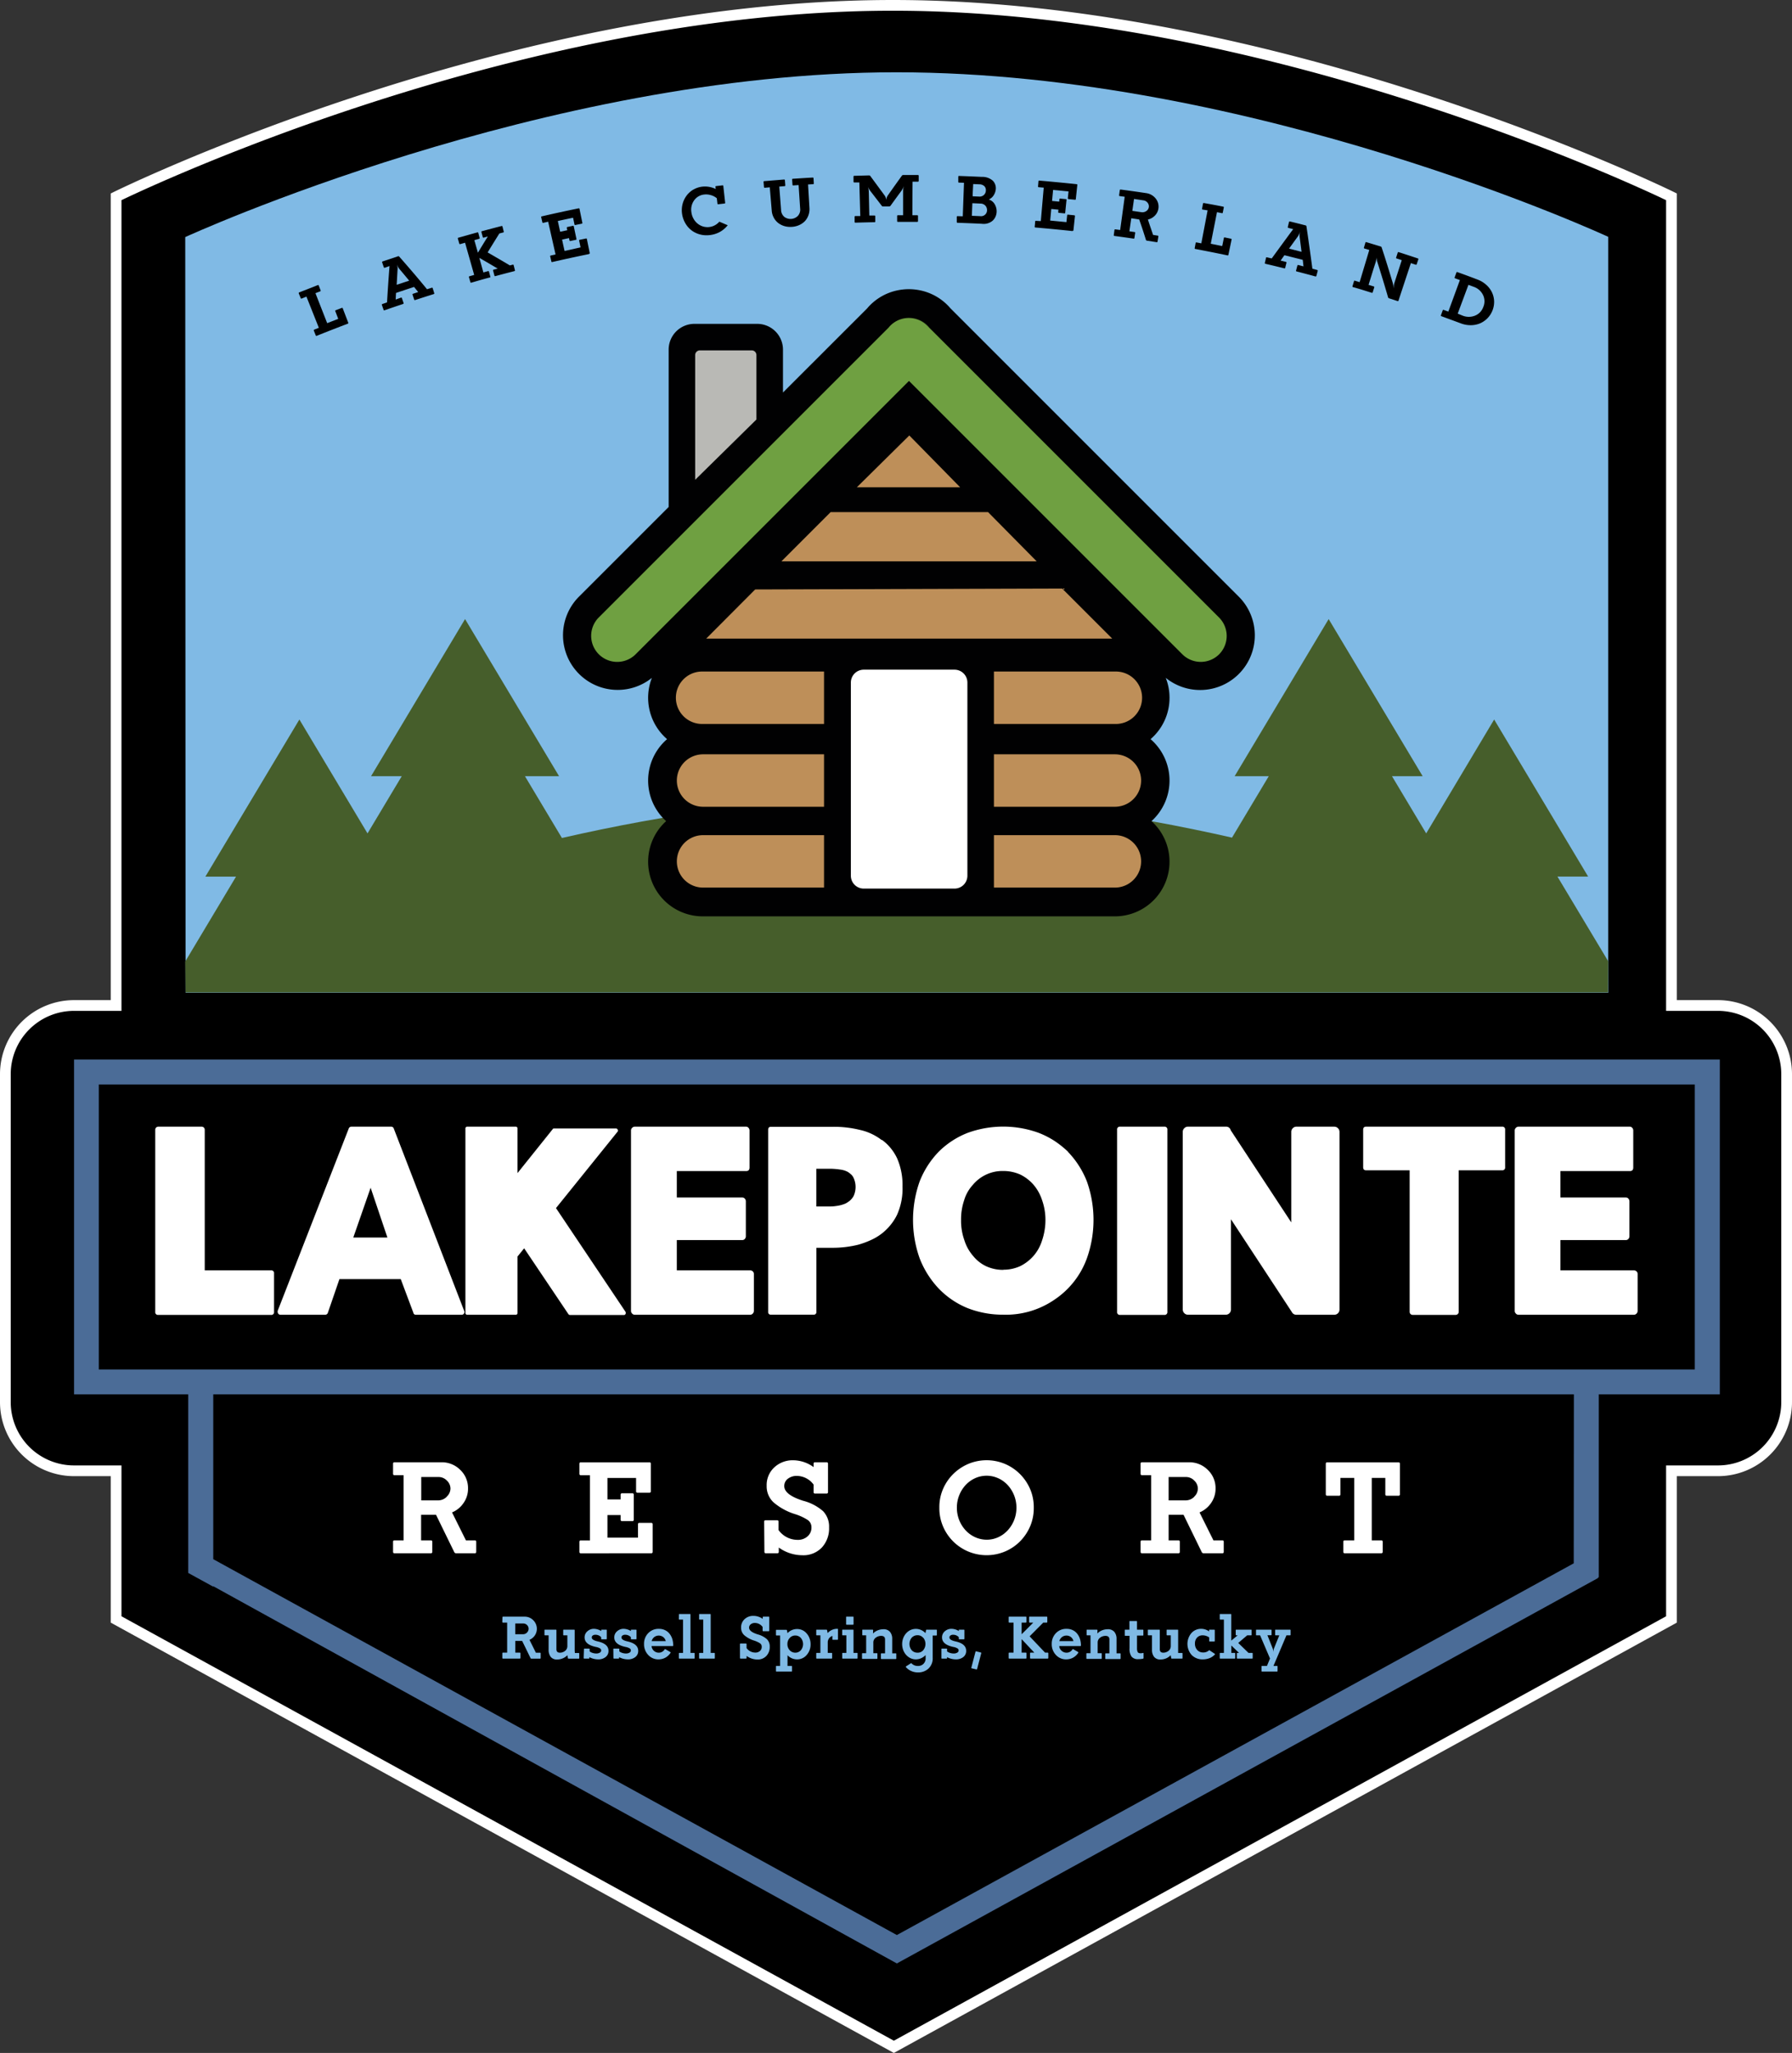 <svg xmlns="http://www.w3.org/2000/svg" viewBox="0 0 501 573.93"><rect x="0" y="0" width="501" height="573.93" fill="#333333" stroke="none"/><defs><style>.cls-1{stroke:#fff;stroke-miterlimit:10;stroke-width:3px;}.cls-1,.cls-10,.cls-2,.cls-4,.cls-5,.cls-6,.cls-7,.cls-8,.cls-9{fill-rule:evenodd;}.cls-12,.cls-2{fill:#80bae5;}.cls-3,.cls-4{fill:#465e2b;}.cls-5{fill:#4b6c97;}.cls-6{fill:#010102;}.cls-7{fill:#6fa041;}.cls-11,.cls-8{fill:#fff;}.cls-9{fill:#be8f59;}.cls-10{fill:#b9b9b5;}</style></defs><g id="Badge"><path class="cls-1" d="M788.88,730.56v91.68a19.2,19.2,0,0,1-19.2,19.2h-13V883L539.28,1002.48,321.84,883V841.44H310.08a19.2,19.2,0,0,1-19.2-19.2V730.56a19.2,19.2,0,0,1,19.2-19.2h11.76V485.28S430.43,431.76,539,431.76c108.83,0,217.68,53.52,217.68,53.52V711.36h13A19.2,19.2,0,0,1,788.88,730.56Z" transform="translate(-289.38 -430.26)"></path><path class="cls-2" d="M341.17,496.54S441.44,450.47,540,450.47c99.86,0,199,46,199,46l0,211.33H341.26Z" transform="translate(-289.38 -430.26)"></path><path class="cls-3" d="M739,699v.05h0Z" transform="translate(-289.38 -430.26)"></path><path class="cls-4" d="M739,699l0,.06v0Z" transform="translate(-289.38 -430.26)"></path><path class="cls-4" d="M739,699v.05l-.07,8.67H341.28l-.11-8.66h0l14.2-23.73H346.8l26.28-43.92,19.05,31.84,9.57-16h-8.58l26.28-43.92,26.28,43.92h-9.54l10.34,17.28c29-6.62,61.35-11.53,93.52-11.53,32.48,0,64.88,4.86,93.82,11.43l10.28-17.18h-9.54l26.28-43.92,26.28,43.92h-8.58l9.57,16,19-31.84,26.28,43.92h-8.58L739,699Z" transform="translate(-289.38 -430.26)"></path><path class="cls-5" d="M310.08,726.48v93.6H342V870l7,3.84v-.13L540.12,979.17l196-107.73v-.12l.24-.12V820.08h33.84v-93.6ZM729.36,867.31,540.12,971.23,349,866.15V820.08h380.4Zm33.84-54.19H317V733.44H763.2Z" transform="translate(-289.38 -430.26)"></path></g><g id="Cabin"><path class="cls-6" d="M635.71,618.69a15.29,15.29,0,0,1-20.42,1.07,15,15,0,0,1,1.06,5.58,15.21,15.21,0,0,1-5.3,11.56,15.29,15.29,0,0,1,.26,22.92,15.28,15.28,0,0,1-10.23,26.62H485.85a15.28,15.28,0,0,1-10.23-26.62,15.29,15.29,0,0,1,.26-22.92,15.27,15.27,0,0,1-4.25-17.13,15.28,15.28,0,0,1-20.41-22.68l25.1-25.1V528a7.2,7.2,0,0,1,7.2-7.2h17.56a7.2,7.2,0,0,1,7.2,7.2v12l23.56-23.55a10.7,10.7,0,0,1,.79-.87,15.11,15.11,0,0,1,7.49-4.11c.42-.09.85-.17,1.28-.23l.64-.07a15.08,15.08,0,0,1,2.85,0,15.94,15.94,0,0,1,1.92.3,15.11,15.11,0,0,1,7.49,4.11c.28.28.55.57.8.87l80.61,80.61A15.28,15.28,0,0,1,635.71,618.69Z" transform="translate(-289.38 -430.26)"></path><path class="cls-7" d="M548.69,521.26a7.23,7.23,0,0,0-4.51-2.1,7.32,7.32,0,0,1,4.45,2.1l.59.59A7.23,7.23,0,0,0,548.69,521.26Z" transform="translate(-289.38 -430.26)"></path><path class="cls-7" d="M630.23,613.17a7.29,7.29,0,0,1-10.3,0l-76.42-76.42-76.42,76.42a7.28,7.28,0,0,1-10.3-10.3l81-81a7.28,7.28,0,0,1,5-2.69,7.5,7.5,0,0,1,1.34,0,7.32,7.32,0,0,1,4.45,2.1l.59.59,81,81A7.29,7.29,0,0,1,630.23,613.17Z" transform="translate(-289.38 -430.26)"></path><path class="cls-8" d="M530.86,617.48h25.38a3.6,3.6,0,0,1,3.6,3.6v54a3.6,3.6,0,0,1-3.6,3.6H530.86a3.6,3.6,0,0,1-3.6-3.6v-54A3.6,3.6,0,0,1,530.86,617.48Z" transform="translate(-289.38 -430.26)"></path><path class="cls-9" d="M485.94,618h33.82v14.65H485.94a7.33,7.33,0,1,1,0-14.65Z" transform="translate(-289.38 -430.26)"></path><path class="cls-9" d="M485.94,641.14h33.82V655.8H485.94a7.33,7.33,0,1,1,0-14.66Z" transform="translate(-289.38 -430.26)"></path><path class="cls-9" d="M485.94,663.74h33.82V678.4H485.94a7.33,7.33,0,0,1,0-14.66Z" transform="translate(-289.38 -430.26)"></path><path class="cls-9" d="M601.08,618H567.26v14.65h33.82a7.33,7.33,0,1,0,0-14.65Z" transform="translate(-289.38 -430.26)"></path><path class="cls-9" d="M601.08,641.14H567.26V655.8h33.82a7.33,7.33,0,0,0,0-14.66Z" transform="translate(-289.38 -430.26)"></path><path class="cls-9" d="M601.08,663.74H567.26V678.4h33.82a7.33,7.33,0,0,0,0-14.66Z" transform="translate(-289.38 -430.26)"></path><path class="cls-9" d="M500.51,595.05l85.82-.26,14,14H486.82Z" transform="translate(-289.38 -430.26)"></path><path class="cls-9" d="M521.61,573.42h44l13.6,13.77H507.84Z" transform="translate(-289.38 -430.26)"></path><path class="cls-9" d="M543.6,552l14.21,14.48H528.94Z" transform="translate(-289.38 -430.26)"></path><path class="cls-10" d="M485.06,528.21h14.48a1.32,1.32,0,0,1,1.32,1.33v18l-17.13,16.86V529.54A1.33,1.33,0,0,1,485.06,528.21Z" transform="translate(-289.38 -430.26)"></path></g><g id="Text"><g id="LakePointe"><path class="cls-11" d="M365.13,785.41H346.62V746.1a.85.85,0,0,0-.86-.86H333.64a.85.85,0,0,0-.86.86V797a.76.76,0,0,0,.86.86h31.49A.76.76,0,0,0,366,797V786.27a.76.76,0,0,0-.86-.86Z" transform="translate(-289.38 -430.26)"></path><path class="cls-11" d="M399.49,745.81a.76.76,0,0,0-.72-.57H387.65a.79.79,0,0,0-.79.57l-19.8,50.79a1,1,0,0,0,.08.86.76.76,0,0,0,.71.36h12.41a.79.79,0,0,0,.79-.58l3.23-9.39h17.14l3.52,9.39a.67.67,0,0,0,.71.58h12.7a.76.76,0,0,0,.86-.86,1.15,1.15,0,0,0-.14-.43Zm-1.8,30.42h-9.54L393,762.31Z" transform="translate(-289.38 -430.26)"></path><path class="cls-11" d="M464.26,797l-19.44-29L462,746.68c.19-.24.22-.44.07-.58a.5.5,0,0,0-.5-.36H444.32c-.24,0-.39.07-.44.22l-9.82,12.26V745.81c0-.38-.17-.57-.5-.57H420.07a.5.5,0,0,0-.57.57v51.43a.51.51,0,0,0,.57.58h13.49c.33,0,.5-.19.5-.58v-15.7l1.86-2.3,12.34,18.36a.62.62,0,0,0,.5.29h15.07a.47.47,0,0,0,.43-.29.63.63,0,0,0,0-.57Z" transform="translate(-289.38 -430.26)"></path><path class="cls-11" d="M499.19,785.41H478.6v-8.47h18.29a.9.9,0,0,0,.72-.32,1.08,1.08,0,0,0,.29-.75v-9.76a1.12,1.12,0,0,0-.29-.75.93.93,0,0,0-.72-.32H478.6v-7.39H498c.62,0,.93-.34.93-1V746.32a1.08,1.08,0,0,0-.28-.75.86.86,0,0,0-.65-.33h-31.2a1,1,0,0,0-.68.32,1,1,0,0,0-.33.76v50.42a1,1,0,0,0,.33.75.94.94,0,0,0,.68.33h32.35a1,1,0,0,0,.68-.32,1.06,1.06,0,0,0,.32-.75V786.41a.93.93,0,0,0-.32-.72,1,1,0,0,0-.68-.28Z" transform="translate(-289.38 -430.26)"></path><path class="cls-11" d="M535.91,749a15.39,15.39,0,0,0-6.17-2.87,30.54,30.54,0,0,0-7.38-.86H504.93c-.53,0-.79.29-.79.86V797a.7.7,0,0,0,.79.79h11.9a.7.7,0,0,0,.79-.79V779.1h4.45a29.92,29.92,0,0,0,7.24-.86,24.73,24.73,0,0,0,3.37-1.22,15.74,15.74,0,0,0,3-1.73,15.16,15.16,0,0,0,4.44-5.3,17.8,17.8,0,0,0,1.58-8,18.56,18.56,0,0,0-1.51-7.9,13.51,13.51,0,0,0-4.23-5.16ZM528,764.68a4.7,4.7,0,0,1-1.58,1.65,4.16,4.16,0,0,1-1.11.57,8.56,8.56,0,0,1-1.25.36c-.48.1-1,.17-1.4.22s-.95.07-1.47.07h-3.59V757h3.73a19.81,19.81,0,0,1,2.87.22,6.59,6.59,0,0,1,1.22.25,5.78,5.78,0,0,1,1.08.47,10,10,0,0,1,.86.68,2.88,2.88,0,0,1,.64.89,6.05,6.05,0,0,1,0,5.17Z" transform="translate(-289.38 -430.26)"></path><path class="cls-11" d="M588,752.27a27.54,27.54,0,0,0-3.73-3,24.43,24.43,0,0,0-4.38-2.26,29.05,29.05,0,0,0-20.08,0,23.72,23.72,0,0,0-8,5.24,25.16,25.16,0,0,0-5.3,8.25,32.09,32.09,0,0,0,0,21.59,26,26,0,0,0,5.3,8.39,23.52,23.52,0,0,0,8,5.45,27,27,0,0,0,10,1.87,24,24,0,0,0,14.42-4.23,23.53,23.53,0,0,0,9-11.48,32.09,32.09,0,0,0,0-21.59,25.16,25.16,0,0,0-5.3-8.25Zm-18.15,33a11.32,11.32,0,0,1-4.73-1,10.27,10.27,0,0,1-3.66-2.87A12.28,12.28,0,0,1,559,777a16.29,16.29,0,0,1-.93-5.67,16.73,16.73,0,0,1,.86-5.52,10.92,10.92,0,0,1,2.44-4.31,10.75,10.75,0,0,1,8.46-3.87,11.58,11.58,0,0,1,4.81,1,11.81,11.81,0,0,1,3.65,2.8,12.57,12.57,0,0,1,2.44,4.38,16.58,16.58,0,0,1,.93,5.52,16.83,16.83,0,0,1-.25,2.94,17.58,17.58,0,0,1-.68,2.73,12.38,12.38,0,0,1-1,2.36,12.24,12.24,0,0,1-1.4,2,12.06,12.06,0,0,1-3.73,2.87,11.35,11.35,0,0,1-4.73,1Z" transform="translate(-289.38 -430.26)"></path><path class="cls-11" d="M614.88,745.24H602.55a.76.76,0,0,0-.86.86V797a.76.76,0,0,0,.86.86h12.33a.77.77,0,0,0,.87-.86V746.1a.77.77,0,0,0-.87-.86Z" transform="translate(-289.38 -430.26)"></path><path class="cls-11" d="M662.45,745.24H651.82a1.35,1.35,0,0,0-1,.43,1.37,1.37,0,0,0-.43,1V772l-16.93-25.76a1.28,1.28,0,0,0-1.35-1H621.48a1.33,1.33,0,0,0-1,.43,1.37,1.37,0,0,0-.43,1v49.7a1.47,1.47,0,0,0,1.43,1.44h10.63a1.45,1.45,0,0,0,1.42-1.44V771.13l17,25.9a1.39,1.39,0,0,0,1.29.79h10.63a1.45,1.45,0,0,0,1.42-1.44v-49.7a1.4,1.4,0,0,0-.42-1,1.36,1.36,0,0,0-1-.43Z" transform="translate(-289.38 -430.26)"></path><path class="cls-11" d="M709.28,745.24h-38c-.52,0-.79.29-.79.86v10.47c0,.58.27.86.79.86h12.2V797a.82.82,0,0,0,.25.61.85.85,0,0,0,.61.25h12a.88.88,0,0,0,.61-.25.86.86,0,0,0,.25-.61V757.43h12.12a.76.76,0,0,0,.86-.86V746.1a.76.76,0,0,0-.86-.86Z" transform="translate(-289.38 -430.26)"></path><path class="cls-11" d="M746.22,785.41H725.63v-8.47h18.29a.9.9,0,0,0,.72-.32,1.08,1.08,0,0,0,.29-.75v-9.76a1.12,1.12,0,0,0-.29-.75.93.93,0,0,0-.72-.32H725.63v-7.39h19.44c.62,0,.93-.34.93-1V746.32a1.08,1.08,0,0,0-.28-.75.86.86,0,0,0-.65-.33h-31.2a1,1,0,0,0-.68.32,1,1,0,0,0-.33.76v50.42a1,1,0,0,0,.33.75.94.94,0,0,0,.68.33h32.35a1,1,0,0,0,.68-.32,1.06,1.06,0,0,0,.32-.75V786.41a.93.93,0,0,0-.32-.72,1,1,0,0,0-.68-.28Z" transform="translate(-289.38 -430.26)"></path></g><g id="Resort"><path class="cls-11" d="M399.27,842.25c0,.28.13.42.38.42h2.57v18.22h-2.57c-.25,0-.38.14-.38.42v2.77c0,.28.13.42.38.42h10.17a.37.37,0,0,0,.42-.42v-2.77a.37.37,0,0,0-.42-.42h-2.71v-7.15h4.17l5.07,10.38a.57.57,0,0,0,.59.38h5.2c.26,0,.38-.14.38-.42v-2.77c0-.28-.12-.42-.38-.42h-2.5l-3.88-7.81a7.26,7.26,0,0,0,3.22-2.64,6.9,6.9,0,0,0,1.25-4.06,7,7,0,0,0-2.17-5.19,7.26,7.26,0,0,0-5.29-2.13H399.65c-.25,0-.38.14-.38.41Zm15,6.46a3.36,3.36,0,0,1-2.4,1h-4.72v-6.53h4.83a3.18,3.18,0,0,1,2.34,1,3.08,3.08,0,0,1,1,2.27A3.14,3.14,0,0,1,414.23,848.71Z" transform="translate(-289.38 -430.26)"></path><path class="cls-11" d="M471.43,864.5a.37.37,0,0,0,.42-.42v-7.67c0-.28-.14-.41-.42-.41h-3.3c-.25,0-.38.13-.38.41v3.72h-8.54v-6.32h3.68v1.28a.37.37,0,0,0,.42.42h2.84a.37.37,0,0,0,.42-.42v-6.94a.37.37,0,0,0-.42-.42h-2.84a.37.37,0,0,0-.42.42v1.29h-3.68v-6h8v3.71a.37.37,0,0,0,.41.42h3.3a.37.37,0,0,0,.42-.42v-7.67a.37.37,0,0,0-.42-.41H451.75c-.25,0-.38.14-.38.41v2.78c0,.28.13.42.38.42h2.57v18.22h-2.57c-.25,0-.38.14-.38.42v2.77c0,.28.13.42.38.42Z" transform="translate(-289.38 -430.26)"></path><path class="cls-11" d="M503.09,864.08c0,.28.12.42.38.42h3.23a.37.37,0,0,0,.41-.42V862.9a11.34,11.34,0,0,0,6.56,2.15,7.11,7.11,0,0,0,5.5-2.18,7.86,7.86,0,0,0,2-5.59,6.2,6.2,0,0,0-1.68-4.55,13.58,13.58,0,0,0-5.57-2.91q-5.28-1.67-5.28-4.1a2.52,2.52,0,0,1,1-2.05,4,4,0,0,1,2.55-.8,5.89,5.89,0,0,1,4.65,2.43v2.09c0,.27.13.41.38.41h3.23a.37.37,0,0,0,.42-.41v-7.92a.37.37,0,0,0-.42-.41h-3.23c-.25,0-.38.14-.38.41v.94a9.78,9.78,0,0,0-5.73-1.91,7.49,7.49,0,0,0-5.27,2,6.72,6.72,0,0,0-2.12,5.16,6.08,6.08,0,0,0,1.93,4.61,16.89,16.89,0,0,0,6.05,3.3,14.5,14.5,0,0,1,3.54,1.65,2.44,2.44,0,0,1,1,2.06,3.19,3.19,0,0,1-1.06,2.47,4,4,0,0,1-2.86,1,6.55,6.55,0,0,1-5.28-2.74v-2.33a.37.37,0,0,0-.41-.41h-3.23c-.26,0-.38.14-.38.41Z" transform="translate(-289.38 -430.26)"></path><path class="cls-11" d="M570.37,864a13.15,13.15,0,0,0,4.2-2.84,13.58,13.58,0,0,0,2.83-4.24,13,13,0,0,0,1-5.17,12.88,12.88,0,0,0-1-5.15,13.49,13.49,0,0,0-2.83-4.22,13.34,13.34,0,0,0-4.2-2.85,13.3,13.3,0,0,0-10.31,0,13.66,13.66,0,0,0-4.22,2.85,13.35,13.35,0,0,0-2.84,4.22,12.71,12.71,0,0,0-1,5.15,12.87,12.87,0,0,0,1,5.17,13.21,13.21,0,0,0,7.06,7.08,13.3,13.3,0,0,0,10.31,0Zm-1.91-20.48a8.35,8.35,0,0,1,2.64,1.91,9.25,9.25,0,0,1,1.79,2.85,9.16,9.16,0,0,1,.66,3.47,9.26,9.26,0,0,1-2.45,6.35,8.2,8.2,0,0,1-2.64,1.91,7.7,7.7,0,0,1-3.24.7A7.87,7.87,0,0,1,562,860a8.24,8.24,0,0,1-2.65-1.91,9.26,9.26,0,0,1-2.45-6.35,9.16,9.16,0,0,1,.66-3.47,9.25,9.25,0,0,1,1.79-2.85,8.39,8.39,0,0,1,2.65-1.91,7.86,7.86,0,0,1,3.27-.69A7.69,7.69,0,0,1,568.46,843.53Z" transform="translate(-289.38 -430.26)"></path><path class="cls-11" d="M608.26,842.25c0,.28.12.42.38.42h2.57v18.22h-2.57c-.26,0-.38.14-.38.42v2.77c0,.28.12.42.38.42h10.17a.37.37,0,0,0,.42-.42v-2.77a.37.37,0,0,0-.42-.42H616.1v-7.15h4.17l5.06,10.38a.57.57,0,0,0,.59.38h5.21c.26,0,.38-.14.38-.42v-2.77c0-.28-.12-.42-.38-.42h-2.5l-3.89-7.81a7.28,7.28,0,0,0,3.23-2.64,6.9,6.9,0,0,0,1.25-4.06,7,7,0,0,0-2.17-5.19,7.26,7.26,0,0,0-5.29-2.13H608.64c-.26,0-.38.14-.38.41Zm15,6.46a3.36,3.36,0,0,1-2.4,1H616.1v-6.53h4.83a3.18,3.18,0,0,1,2.34,1,3.07,3.07,0,0,1,1,2.27A3.13,3.13,0,0,1,623.22,848.71Z" transform="translate(-289.38 -430.26)"></path><path class="cls-11" d="M664.14,843.43H668v17.46h-2.67q-.39,0-.39.42v2.77q0,.42.39.42h10.2a.37.37,0,0,0,.42-.42v-2.77a.37.37,0,0,0-.42-.42h-2.64V843.43h3.79V848c0,.27.12.41.38.41h3.29a.37.37,0,0,0,.42-.41v-8.51a.37.37,0,0,0-.42-.41H660.43c-.26,0-.39.14-.39.41V848c0,.27.13.41.39.41h3.33c.25,0,.38-.14.38-.41Z" transform="translate(-289.38 -430.26)"></path></g><g id="Lake_Cumberland" data-name="Lake Cumberland"><path d="M375.05,513.18q1.74,4.37,3.47,8.72l-1.27.51c-.14.06-.19.15-.13.28l.53,1.33a.2.2,0,0,0,.29.12c2.89-1.17,5.78-2.29,8.68-3.39a.19.19,0,0,0,.12-.28l-1.53-4a.18.18,0,0,0-.27-.13l-1.7.65a.18.18,0,0,0-.12.27c.28.71.55,1.43.82,2.14l-3.09,1.2c-1.09-2.79-2.19-5.58-3.28-8.38l1.33-.51a.19.19,0,0,0,.11-.28l-.51-1.33a.19.19,0,0,0-.28-.13L373.05,512a.21.21,0,0,0-.14.29l.54,1.32a.19.19,0,0,0,.29.11Z" transform="translate(-289.38 -430.26)"></path><path d="M398.28,504.64q-.39,5.08-.7,10.16l-1.29.45a.19.19,0,0,0-.14.28l.47,1.35a.19.19,0,0,0,.28.12q2.58-.9,5.16-1.76a.2.2,0,0,0,.15-.28c-.16-.45-.31-.9-.46-1.35a.2.2,0,0,0-.28-.14L400,514l.09-1.84c1.68-.57,3.37-1.13,5.05-1.68l1.16,1.43-1.43.47a.19.19,0,0,0-.15.27l.45,1.36a.19.19,0,0,0,.28.13c1.72-.56,3.45-1.12,5.18-1.66q.22-.06.15-.27l-.42-1.36a.19.19,0,0,0-.28-.14l-1.32.41C406.22,508,403.63,505,401,502a.29.29,0,0,0-.35-.09l-4.28,1.43c-.15.05-.2.14-.15.28l.46,1.35c.05.14.14.18.29.13Zm2,5.23.24-4.17a2.72,2.72,0,0,0,0-.8,6.28,6.28,0,0,0-.18-.77h0a6.11,6.11,0,0,0,.31.73,4.23,4.23,0,0,0,.45.66c.9,1.06,1.79,2.13,2.68,3.2l-3.5,1.16Z" transform="translate(-289.38 -430.26)"></path><path d="M426.32,507.85a.18.18,0,0,0,.14-.26c-.12-.46-.25-.92-.37-1.38a.19.19,0,0,0-.26-.15l-1.31.36-1.13-4.07q2.58,1.48,5.13,3l-1.12.3a.19.19,0,0,0-.16.27c.12.46.25.92.37,1.38a.19.19,0,0,0,.27.15c1.77-.48,3.53-.94,5.3-1.39a.2.2,0,0,0,.16-.27c-.12-.46-.23-.92-.35-1.38a.19.19,0,0,0-.27-.15l-.8.2q-3.07-1.83-6.21-3.63,1.62-2.65,3.28-5.3l1.07-.28a.18.18,0,0,0,.15-.26l-.35-1.39a.19.19,0,0,0-.26-.15c-1.83.47-3.65.95-5.48,1.44a.18.18,0,0,0-.14.26c.12.46.25.92.37,1.38a.19.19,0,0,0,.26.16l1.16-.32q-1.41,2.26-2.78,4.54l-1-3.52,1.34-.37a.18.18,0,0,0,.14-.26l-.37-1.38a.19.19,0,0,0-.26-.15c-1.77.48-3.53,1-5.29,1.48a.19.19,0,0,0-.16.27l.39,1.38a.2.2,0,0,0,.28.14l1.34-.38,2.55,9-1.31.37a.19.19,0,0,0-.15.27l.39,1.37a.19.19,0,0,0,.27.15c1.71-.49,3.43-1,5.14-1.44Z" transform="translate(-289.38 -430.26)"></path><path d="M454.08,501.23a.2.2,0,0,0,.17-.26c-.26-1.29-.53-2.58-.79-3.87,0-.14-.11-.19-.26-.16l-1.74.36a.18.18,0,0,0-.16.25l.39,1.87-4.47,1c-.24-1.06-.47-2.12-.7-3.17l1.94-.43c.05.22.09.43.14.65a.19.19,0,0,0,.26.16l1.5-.32c.15,0,.21-.11.18-.25-.25-1.17-.49-2.34-.74-3.5a.2.2,0,0,0-.26-.17l-1.52.33a.19.19,0,0,0-.17.25c0,.22.09.44.14.65l-2,.43-.66-3c1.42-.32,2.84-.62,4.27-.92l.39,1.87a.19.19,0,0,0,.26.16l1.76-.36a.2.2,0,0,0,.18-.26c-.26-1.29-.53-2.58-.79-3.87,0-.14-.12-.19-.27-.16q-5.16,1.05-10.29,2.24a.18.18,0,0,0-.15.25c.1.47.21.93.32,1.4a.19.19,0,0,0,.25.16l1.37-.32,2.07,9.16-1.34.3a.18.18,0,0,0-.15.26c.1.46.21.93.32,1.39,0,.14.11.2.24.17q5.13-1.18,10.27-2.23Z" transform="translate(-289.38 -430.26)"></path><path d="M483.19,483.28a6.38,6.38,0,0,0-1.88,1.7,6.81,6.81,0,0,0-1.1,2.32,7,7,0,0,0-.14,2.74,7.23,7.23,0,0,0,.9,2.61,6.7,6.7,0,0,0,1.73,2,6.88,6.88,0,0,0,2.37,1.15,7.24,7.24,0,0,0,2.84.17,7.52,7.52,0,0,0,2.78-.9,7.29,7.29,0,0,0,2.14-1.84l-2.34-1a4.36,4.36,0,0,1-6.08.54,4.49,4.49,0,0,1-1.14-1.37,4.9,4.9,0,0,1-.59-1.8,4.44,4.44,0,0,1,.76-3.32,3.9,3.9,0,0,1,2.77-1.63,4.57,4.57,0,0,1,1.9.16,4.52,4.52,0,0,1,1.67.87l.18,1.51c0,.13.09.18.24.17l1.72-.2c.15,0,.22-.09.2-.22l-.52-4.67a.19.19,0,0,0-.25-.19l-1.74.2c-.15,0-.22.1-.2.24l.07.58a6.84,6.84,0,0,0-3.83-.65,6.37,6.37,0,0,0-2.46.84Z" transform="translate(-289.38 -430.26)"></path><path d="M507.25,482.42l1.47-.12c.15,0,.22-.08.21-.23l-.11-1.42a.2.2,0,0,0-.24-.2l-5.52.45a.2.2,0,0,0-.21.23l.12,1.43c0,.14.1.2.25.19l1.37-.12c.19,2.17.37,4.35.55,6.52a4.91,4.91,0,0,0,.59,2,4.66,4.66,0,0,0,1.26,1.48,5.3,5.3,0,0,0,1.75.86,6.09,6.09,0,0,0,2.05.19,5.93,5.93,0,0,0,2-.48,5.18,5.18,0,0,0,1.6-1.1,4.73,4.73,0,0,0,1-1.64,5,5,0,0,0,.29-2.1l-.39-6.53,1.4-.08c.15,0,.22-.08.21-.23l-.08-1.42c0-.15-.09-.21-.24-.2-1.85.1-3.7.22-5.55.34a.19.19,0,0,0-.19.23l.1,1.43c0,.14.08.21.22.2l1.49-.1.43,6.51a2.6,2.6,0,0,1-.66,2.13,2.9,2.9,0,0,1-3.73.28,2.63,2.63,0,0,1-.94-2Z" transform="translate(-289.38 -430.26)"></path><path d="M533.9,492.38c.13,0,.2-.08.19-.22,0-.48,0-1,0-1.43,0-.14-.07-.21-.21-.21l-1.46,0-.15-6.7a4.49,4.49,0,0,0-.32-1.57h0a4.69,4.69,0,0,0,.33.74,4.29,4.29,0,0,0,.43.67c1.07,1.38,2.13,2.75,3.18,4.13a.38.38,0,0,0,.34.18l1.76,0a.46.46,0,0,0,.36-.19q1.51-2.1,3.06-4.2a4.49,4.49,0,0,0,.41-.69c.12-.25.23-.5.32-.74h0a4.54,4.54,0,0,0-.28,1.58v6.7h-1.44a.2.2,0,0,0-.22.22v1.43a.2.2,0,0,0,.23.21c1.79,0,3.58,0,5.37,0a.2.2,0,0,0,.23-.21v-1.43a.2.2,0,0,0-.22-.22h-1.35q0-4.68.05-9.38H546c.16,0,.23-.07.23-.21v-1.43c0-.15-.07-.22-.22-.22-1.37,0-2.74,0-4.12,0a.43.43,0,0,0-.36.18c-1.32,1.83-2.64,3.68-3.94,5.53a2.52,2.52,0,0,0-.43,1.47h0a2.42,2.42,0,0,0-.46-1.46q-2-2.73-4-5.44a.39.39,0,0,0-.35-.17l-4.13.11a.2.2,0,0,0-.22.22l0,1.43c0,.14.08.21.23.21l1.4,0,.26,9.39-1.37,0a.19.19,0,0,0-.21.22l0,1.43a.19.19,0,0,0,.23.2C530.3,492.46,532.1,492.41,533.9,492.38Z" transform="translate(-289.38 -430.26)"></path><path d="M557.08,490.69c-.14,0-.21.06-.21.2l0,1.43c0,.15.06.22.2.22,2.26.08,4.53.17,6.79.28a3.86,3.86,0,0,0,3.08-.9,3.54,3.54,0,0,0,1.07-2.35,3.86,3.86,0,0,0-.49-2.14,2.93,2.93,0,0,0-1.7-1.4,3,3,0,0,0,1.4-1.23,3.85,3.85,0,0,0,.57-1.76,3,3,0,0,0-.83-2.25,4.41,4.41,0,0,0-3.09-1.08q-3.18-.15-6.36-.26c-.14,0-.21.06-.22.21,0,.47,0,.95,0,1.43a.19.19,0,0,0,.2.22l1.4.05c-.11,3.12-.23,6.25-.34,9.37Zm4-.1.15-3.52,2.24.1a1.86,1.86,0,0,1,1.43.62,1.85,1.85,0,0,1,.43,1.3,1.66,1.66,0,0,1-1.86,1.6Zm2.13-8.8a2,2,0,0,1,1.35.5,1.54,1.54,0,0,1,.44,1.23,1.71,1.71,0,0,1-.58,1.27,1.74,1.74,0,0,1-1.25.43l-1.85-.08c0-1.14.09-2.29.14-3.43Z" transform="translate(-289.38 -430.26)"></path><path d="M589.24,494.81c.15,0,.23-.05.25-.19l.42-3.93a.2.2,0,0,0-.2-.24l-1.76-.18c-.14,0-.21.05-.22.19-.07.63-.14,1.27-.2,1.9l-4.54-.44.3-3.24,2,.19-.06.66a.19.19,0,0,0,.2.23l1.52.15a.19.19,0,0,0,.24-.19l.36-3.56c0-.14,0-.22-.2-.23l-1.53-.15a.19.19,0,0,0-.25.19l-.06.66-2-.19.29-3.08,4.32.42c-.07.63-.13,1.27-.2,1.9q0,.21.21.24l1.77.18a.19.19,0,0,0,.25-.19l.42-3.92c0-.15,0-.22-.2-.24-3.48-.37-7-.7-10.43-1a.19.19,0,0,0-.23.2l-.12,1.42a.19.19,0,0,0,.19.23l1.4.12-.81,9.35L579,492c-.14,0-.21.06-.23.2,0,.48-.07.95-.11,1.43a.18.18,0,0,0,.18.23q5.2.44,10.4,1Z" transform="translate(-289.38 -430.26)"></path><path d="M602.26,484.84a.19.19,0,0,0,.18.24l1.38.19-1.27,9.29-1.36-.18c-.14,0-.21,0-.23.18-.07.48-.13.95-.19,1.42a.19.19,0,0,0,.17.24q2.68.36,5.35.75a.19.19,0,0,0,.25-.18l.21-1.41c0-.14,0-.22-.19-.25l-1.43-.2c.18-1.22.35-2.43.53-3.65l2.21.33q1,2.83,1.88,5.69a.32.32,0,0,0,.28.24l2.74.43c.13,0,.21,0,.23-.18.08-.47.16-.94.23-1.41a.18.18,0,0,0-.16-.24l-1.32-.21c-.47-1.44-1-2.87-1.44-4.3a3.9,3.9,0,0,0,1.93-1.07,3.59,3.59,0,0,0,.25-4.79,4.1,4.1,0,0,0-2.69-1.52q-3.56-.54-7.11-1a.2.2,0,0,0-.24.19C602.39,483.89,602.32,484.36,602.26,484.84Zm7.58,4.44a1.92,1.92,0,0,1-1.36.3l-2.53-.37.48-3.33,2.6.39a1.77,1.77,0,0,1,1.19.67,1.58,1.58,0,0,1-.38,2.34Z" transform="translate(-289.38 -430.26)"></path><path d="M627,489.07c-.59,3.07-1.17,6.15-1.76,9.22l-1.33-.25a.19.19,0,0,0-.26.17c-.09.47-.17.93-.26,1.4a.19.19,0,0,0,.18.25q4.51.86,9,1.8a.19.19,0,0,0,.24-.17c.3-1.41.6-2.83.89-4.24a.18.18,0,0,0-.16-.25l-1.75-.36a.19.19,0,0,0-.25.17c-.15.74-.3,1.49-.46,2.24l-3.2-.65,1.74-8.82,1.37.27a.18.18,0,0,0,.25-.16l.28-1.41a.19.19,0,0,0-.16-.25q-2.7-.54-5.38-1a.2.2,0,0,0-.27.17c-.09.46-.17.93-.26,1.4a.19.19,0,0,0,.18.25Z" transform="translate(-289.38 -430.26)"></path><path d="M650.92,494.32c-2,2.71-4,5.45-6,8.19l-1.33-.31a.18.18,0,0,0-.26.15l-.33,1.4c0,.14,0,.22.17.26,1.75.41,3.51.83,5.26,1.27a.2.2,0,0,0,.27-.16c.11-.46.23-.92.34-1.38a.2.2,0,0,0-.16-.27l-1.47-.36,1.06-1.5,5.13,1.29c.07.61.14,1.22.2,1.83l-1.44-.38c-.15,0-.24,0-.27.16l-.36,1.38a.19.19,0,0,0,.17.26c1.74.45,3.49.91,5.23,1.39a.21.21,0,0,0,.28-.15l.37-1.38a.2.2,0,0,0-.16-.27l-1.33-.36q-.78-5.92-1.66-11.85a.29.29,0,0,0-.25-.26c-1.45-.37-2.9-.74-4.35-1.09q-.22-.06-.27.15c-.12.47-.23.93-.34,1.39,0,.14,0,.23.17.26l1.34.34Zm-1.15,5.45c.8-1.13,1.62-2.26,2.44-3.38a3.57,3.57,0,0,0,.4-.7,5.38,5.38,0,0,0,.25-.74h0a5.28,5.28,0,0,0-.13.78,2.94,2.94,0,0,0,0,.79c.18,1.38.36,2.76.53,4.14Z" transform="translate(-289.38 -430.26)"></path><path d="M672.88,512.11a.2.2,0,0,0,.28-.14l.42-1.36a.2.2,0,0,0-.15-.28L672,509.9c.65-2.13,1.31-4.27,2-6.4a4.82,4.82,0,0,0,.2-1.59l0,0c0,.23,0,.5.07.79a4.3,4.3,0,0,0,.18.8q1.57,4.94,3,9.87a.37.37,0,0,0,.26.28l2.39.78a.19.19,0,0,0,.27-.14q1.72-5.23,3.46-10.47l1.34.44c.14.05.24,0,.28-.13l.46-1.35a.2.2,0,0,0-.15-.28c-1.78-.59-3.56-1.18-5.35-1.75a.19.19,0,0,0-.26.14l-.44,1.36a.19.19,0,0,0,.14.27l1.43.47c-.68,2.12-1.37,4.25-2.06,6.37a5.17,5.17,0,0,0-.17.77c0,.29-.06.56-.07.81h0a5.93,5.93,0,0,0-.06-.8,5.24,5.24,0,0,0-.16-.79c-1-3.3-2-6.61-3.1-9.9a.4.4,0,0,0-.28-.28c-1.34-.41-2.69-.82-4-1.21a.19.19,0,0,0-.27.14c-.13.46-.27.91-.4,1.37a.19.19,0,0,0,.14.27l1.35.4-2.7,9-1.32-.4a.18.18,0,0,0-.26.15l-.41,1.37a.19.19,0,0,0,.14.27C669.41,511,671.14,511.57,672.88,512.11Z" transform="translate(-289.38 -430.26)"></path><path d="M692.24,518.39q-.07.21.12.27,2.73,1,5.43,2a7.65,7.65,0,0,0,2.77.51,6.73,6.73,0,0,0,2.55-.49,6.45,6.45,0,0,0,2.1-1.42,6.58,6.58,0,0,0,1.89-4.79,6.36,6.36,0,0,0-.6-2.47,6.67,6.67,0,0,0-1.6-2.11,7.6,7.6,0,0,0-2.48-1.49q-2.79-1.07-5.59-2.07a.18.18,0,0,0-.27.13c-.17.44-.33.89-.49,1.34-.05.14,0,.23.13.27l1.33.49-3.23,8.81-1.3-.47a.18.18,0,0,0-.27.13c-.16.45-.33.89-.49,1.34Zm4.68-.45,3-8.05,1.47.55a4.52,4.52,0,0,1,2.6,2.27,4,4,0,0,1,.09,3.35,4.06,4.06,0,0,1-2.34,2.45,4.68,4.68,0,0,1-3.43,0Z" transform="translate(-289.38 -430.26)"></path></g><g id="Russell_Springs" data-name="Russell Springs"><path class="cls-12" d="M429.81,883.68c0,.13.06.2.18.2h1.18v8.4H430c-.12,0-.18.06-.18.19v1.28c0,.13.06.19.18.19h4.68c.13,0,.2-.06.2-.19v-1.28c0-.13-.07-.19-.2-.19h-1.24V889h1.92l2.33,4.78a.25.25,0,0,0,.27.18h2.4c.12,0,.18-.06.18-.19v-1.28c0-.13-.06-.19-.18-.19H439.2l-1.79-3.6a3.47,3.47,0,0,0,1.49-1.22,3.35,3.35,0,0,0-.43-4.26,3.33,3.33,0,0,0-2.44-1h-6a.17.17,0,0,0-.18.19Zm6.9,3a1.54,1.54,0,0,1-1.11.45h-2.17v-3h2.22a1.47,1.47,0,0,1,1.08.44,1.44,1.44,0,0,1,.44,1.05A1.48,1.48,0,0,1,436.71,886.66Z" transform="translate(-289.38 -430.26)"></path><path class="cls-12" d="M441.76,885.86c-.11,0-.16,0-.16.14v1.28a.14.14,0,0,0,.16.16h1v4a3.18,3.18,0,0,0,.57,2,2.13,2.13,0,0,0,1.83.75,3.9,3.9,0,0,0,1.57-.32A3.59,3.59,0,0,0,448,893l.16.8c0,.11.09.16.18.16h2.82a.14.14,0,0,0,.16-.16v-1.26a.14.14,0,0,0-.16-.16h-1.06l-.05-.69V886a.13.13,0,0,0-.14-.14H447c-.11,0-.16,0-.16.14v1.28a.14.14,0,0,0,.16.16h1v3.09a1.68,1.68,0,0,1-.71,1.31,2.28,2.28,0,0,1-1.35.45c-.7,0-1-.32-1-1V886c0-.09-.05-.14-.15-.14Z" transform="translate(-289.38 -430.26)"></path><path class="cls-12" d="M452.56,893.78c0,.11.05.16.15.16H454a.14.14,0,0,0,.16-.16v-.24a5.22,5.22,0,0,0,2.46.62,3.21,3.21,0,0,0,2.06-.64,2.1,2.1,0,0,0,.82-1.74c0-1.31-1-2.19-3-2.64-1.12-.25-1.68-.61-1.68-1.1a.67.67,0,0,1,.28-.55,1.23,1.23,0,0,1,.75-.21,2.12,2.12,0,0,1,1.6.68v.43c0,.1.05.16.14.16h1.28a.14.14,0,0,0,.15-.16V886c0-.09,0-.14-.15-.14H457.6a.13.13,0,0,0-.14.14v.24a4,4,0,0,0-2-.62,2.68,2.68,0,0,0-1.86.69,2.19,2.19,0,0,0-.78,1.71c0,1.31,1,2.2,3.12,2.66a3.7,3.7,0,0,1,1.17.4.7.7,0,0,1,.35.57.72.72,0,0,1-.39.63,1.93,1.93,0,0,1-1,.24,3.49,3.49,0,0,1-1-.16,2.75,2.75,0,0,1-.84-.42v-.64c0-.1-.06-.14-.16-.14h-1.28c-.1,0-.15,0-.15.14Z" transform="translate(-289.38 -430.26)"></path><path class="cls-12" d="M460.88,893.78c0,.11.05.16.15.16h1.28a.14.14,0,0,0,.16-.16v-.24a5.22,5.22,0,0,0,2.46.62,3.21,3.21,0,0,0,2.06-.64,2.1,2.1,0,0,0,.82-1.74c0-1.31-1-2.19-3-2.64-1.12-.25-1.68-.61-1.68-1.1a.67.67,0,0,1,.28-.55,1.23,1.23,0,0,1,.75-.21,2.12,2.12,0,0,1,1.6.68v.43c0,.1.05.16.14.16h1.28a.14.14,0,0,0,.15-.16V886c0-.09-.05-.14-.15-.14h-1.28a.13.13,0,0,0-.14.14v.24a4,4,0,0,0-2-.62,2.68,2.68,0,0,0-1.86.69,2.19,2.19,0,0,0-.78,1.71c0,1.31,1,2.2,3.12,2.66a3.7,3.7,0,0,1,1.17.4.7.7,0,0,1,.35.57.72.72,0,0,1-.39.63,1.93,1.93,0,0,1-1,.24,3.49,3.49,0,0,1-1-.16,2.75,2.75,0,0,1-.84-.42v-.64c0-.1-.06-.14-.16-.14H461c-.1,0-.15,0-.15.14Z" transform="translate(-289.38 -430.26)"></path><path class="cls-12" d="M472.19,891.76a2,2,0,0,1-.65-1.32h5.92c.09,0,.14-.06.14-.16a6.27,6.27,0,0,0-.26-1.8,4.53,4.53,0,0,0-.77-1.48,3.51,3.51,0,0,0-1.25-1,3.76,3.76,0,0,0-1.72-.37,3.93,3.93,0,0,0-3,1.21,4.14,4.14,0,0,0-1.16,3,4.29,4.29,0,0,0,1.16,3.08,3.77,3.77,0,0,0,2.89,1.24,4,4,0,0,0,1.92-.48,4.19,4.19,0,0,0,1.45-1.36c.05-.06,0-.12-.05-.19l-1.42-.83a.2.2,0,0,0-.11,0s-.07,0-.1.09a1.88,1.88,0,0,1-1.66.9A2,2,0,0,1,472.19,891.76Zm2.63-3.82a2,2,0,0,1,.69,1.12h-3.94a2.05,2.05,0,0,1,.71-1.12,2.09,2.09,0,0,1,2.54,0Z" transform="translate(-289.38 -430.26)"></path><path class="cls-12" d="M479.18,882.9c0,.1.06.14.16.14h1v9.32h-1a.14.14,0,0,0-.16.16v1.26a.14.14,0,0,0,.16.16h4.08a.14.14,0,0,0,.16-.16v-1.26a.14.14,0,0,0-.16-.16h-1V881.62a.12.12,0,0,0-.14-.14h-2.92c-.1,0-.16,0-.16.14Z" transform="translate(-289.38 -430.26)"></path><path class="cls-12" d="M484.83,882.9c0,.1.06.14.16.14h1v9.32h-1a.14.14,0,0,0-.16.16v1.26a.14.14,0,0,0,.16.16h4.08a.14.14,0,0,0,.16-.16v-1.26a.14.14,0,0,0-.16-.16h-1V881.62c0-.1-.05-.14-.15-.14H485c-.1,0-.16,0-.16.14Z" transform="translate(-289.38 -430.26)"></path><path class="cls-12" d="M496.26,893.75c0,.13.05.19.17.19h1.49a.17.17,0,0,0,.19-.19v-.55a5.21,5.21,0,0,0,3,1,3.29,3.29,0,0,0,2.53-1,3.61,3.61,0,0,0,.94-2.58,2.83,2.83,0,0,0-.78-2.09,6.23,6.23,0,0,0-2.57-1.35q-2.43-.76-2.43-1.89a1.16,1.16,0,0,1,.47-.94,1.85,1.85,0,0,1,1.18-.37,2.7,2.7,0,0,1,2.14,1.12v1c0,.13.06.19.18.19h1.49a.17.17,0,0,0,.19-.19V882.4a.17.17,0,0,0-.19-.19H502.8a.17.17,0,0,0-.18.19v.44A4.47,4.47,0,0,0,500,882a3.45,3.45,0,0,0-2.43.9,3.08,3.08,0,0,0-1,2.38,2.8,2.8,0,0,0,.88,2.12,7.76,7.76,0,0,0,2.8,1.52,7,7,0,0,1,1.63.76,1.12,1.12,0,0,1,.46,1,1.46,1.46,0,0,1-.49,1.13,1.85,1.85,0,0,1-1.32.45,3,3,0,0,1-2.43-1.26v-1.08a.17.17,0,0,0-.19-.19h-1.49c-.12,0-.17.07-.17.19Z" transform="translate(-289.38 -430.26)"></path><path class="cls-12" d="M506.48,896c-.11,0-.16,0-.16.15v1.28c0,.09.05.14.16.14h4.18a.13.13,0,0,0,.14-.14v-1.28c0-.1-.05-.15-.14-.15h-1.11v-3a3.61,3.61,0,0,0,2.67,1.16,3.44,3.44,0,0,0,2.69-1.23,4.4,4.4,0,0,0,1.09-3,4.59,4.59,0,0,0-.3-1.67,4.13,4.13,0,0,0-.8-1.35,3.45,3.45,0,0,0-2.68-1.23,3.61,3.61,0,0,0-2.67,1.16l-.16-.8a.16.16,0,0,0-.17-.14h-2.74c-.11,0-.16,0-.16.14v1.28a.14.14,0,0,0,.16.16h1V896Zm3.68-7.81a2,2,0,0,1,1.58-.7,2,2,0,0,1,1.54.69,2.67,2.67,0,0,1,0,3.42,2,2,0,0,1-1.54.69,2.07,2.07,0,0,1-1.58-.69,2.44,2.44,0,0,1-.64-1.71A2.4,2.4,0,0,1,510.16,888.19Z" transform="translate(-289.38 -430.26)"></path><path class="cls-12" d="M521.87,893.94c.1,0,.15-.05.15-.16v-1.26c0-.11,0-.16-.15-.16H520.8v-3.09a2,2,0,0,1,.43-1.08,2,2,0,0,1,.87-.59v.92c0,.1,0,.16.14.16h1.28c.1,0,.14-.06.14-.16v-2.74c0-.11,0-.16-.14-.16a3.51,3.51,0,0,0-2.75,1.2l-.16-.82a.17.17,0,0,0-.18-.14h-2.69c-.1,0-.16,0-.16.14v1.28a.14.14,0,0,0,.16.16h1v4.92h-1a.14.14,0,0,0-.16.16v1.26a.14.14,0,0,0,.16.16Z" transform="translate(-289.38 -430.26)"></path><path class="cls-12" d="M529,893.94c.1,0,.14-.05.14-.16v-1.26c0-.11,0-.16-.14-.16h-1V886c0-.09,0-.14-.15-.14H525c-.1,0-.16,0-.16.14v1.28a.14.14,0,0,0,.16.16h1v4.92h-1c-.1,0-.15,0-.15.16v1.26c0,.11,0,.16.15.16Zm-2.91-11.73a.14.14,0,0,0-.16.16v1.94a.14.14,0,0,0,.16.16h1.77a.14.14,0,0,0,.15-.16v-1.94a.14.14,0,0,0-.15-.16Z" transform="translate(-289.38 -430.26)"></path><path class="cls-12" d="M533.49,886a.17.17,0,0,0-.18-.14h-2.7c-.11,0-.16,0-.16.14v1.28a.14.14,0,0,0,.16.16h.93l0,1v4h-1a.14.14,0,0,0-.16.16v1.26a.14.14,0,0,0,.16.16h4c.1,0,.14-.05.14-.16v-1.26c0-.11,0-.16-.14-.16h-1v-3.09a1.67,1.67,0,0,1,.76-1.31,2.52,2.52,0,0,1,1.4-.45c.75,0,1.12.32,1.12,1v3.89h-1a.14.14,0,0,0-.16.16v1.26a.14.14,0,0,0,.16.16h4c.09,0,.14-.05.14-.16v-1.26c0-.11,0-.16-.14-.16h-1v-4a3,3,0,0,0-.61-2,2.32,2.32,0,0,0-1.88-.74,4.18,4.18,0,0,0-1.59.32,3.7,3.7,0,0,0-1.29.88Z" transform="translate(-289.38 -430.26)"></path><path class="cls-12" d="M542.69,896.12a.13.13,0,0,0-.05.2,4.13,4.13,0,0,0,1.46,1.08,4.52,4.52,0,0,0,1.95.41,4.19,4.19,0,0,0,2.89-1.06,3.87,3.87,0,0,0,1.2-3v-6.26h1a.14.14,0,0,0,.16-.16V886c0-.09,0-.14-.16-.14h-2.69a.15.15,0,0,0-.17.14l-.16.82a3.93,3.93,0,0,0-1.23-.87,3.48,3.48,0,0,0-1.46-.31,3.61,3.61,0,0,0-1.5.32,3.71,3.71,0,0,0-1.21.91,4.18,4.18,0,0,0-.82,1.35,4.59,4.59,0,0,0-.3,1.67,4.66,4.66,0,0,0,.3,1.67,4.33,4.33,0,0,0,.82,1.36,4,4,0,0,0,1.21.91,3.58,3.58,0,0,0,3,0,3.93,3.93,0,0,0,1.23-.87v.8a2.15,2.15,0,0,1-.61,1.66A2.08,2.08,0,0,1,546,896a2.32,2.32,0,0,1-1.72-.67c0-.05-.09-.08-.12-.08a.33.33,0,0,0-.12,0Zm4.82-8a2.78,2.78,0,0,1,0,3.46,2,2,0,0,1-1.63.71,2.16,2.16,0,0,1-1.57-.64,2.74,2.74,0,0,1,0-3.59,2.2,2.2,0,0,1,1.59-.65A2,2,0,0,1,547.51,888.17Z" transform="translate(-289.38 -430.26)"></path><path class="cls-12" d="M552.58,893.78c0,.11,0,.16.14.16H554a.14.14,0,0,0,.16-.16v-.24a5.22,5.22,0,0,0,2.46.62,3.24,3.24,0,0,0,2.07-.64,2.12,2.12,0,0,0,.81-1.74q0-2-3-2.64c-1.12-.25-1.68-.61-1.68-1.1a.64.64,0,0,1,.28-.55,1.18,1.18,0,0,1,.74-.21,2.12,2.12,0,0,1,1.6.68v.43a.14.14,0,0,0,.15.16h1.28c.09,0,.14-.06.14-.16V886a.13.13,0,0,0-.14-.14h-1.28c-.1,0-.15,0-.15.14v.24a3.94,3.94,0,0,0-2.05-.62,2.71,2.71,0,0,0-1.86.69,2.19,2.19,0,0,0-.78,1.71c0,1.31,1,2.2,3.12,2.66a3.52,3.52,0,0,1,1.17.4.67.67,0,0,1,.35.57.72.72,0,0,1-.39.63,1.91,1.91,0,0,1-1,.24,3.56,3.56,0,0,1-1-.16,2.75,2.75,0,0,1-.84-.42v-.64c0-.1,0-.14-.16-.14h-1.28c-.1,0-.14,0-.14.14Z" transform="translate(-289.38 -430.26)"></path><path class="cls-12" d="M563.71,892.44c0-.11,0-.17-.11-.2l-1.31-.33h-.08c-.05,0-.08,0-.11.13l-1.16,4.45a.12.12,0,0,0,.1.17l1.33.31h.09s.07,0,.1-.14Z" transform="translate(-289.38 -430.26)"></path><path class="cls-12" d="M576.18,893.94c.11,0,.17-.06.17-.19v-1.28c0-.13-.06-.19-.17-.19H575V888.5l3.55,3.78h-1a.17.17,0,0,0-.19.19v1.28a.17.17,0,0,0,.19.19h4.72a.17.17,0,0,0,.19-.19v-1.28a.17.17,0,0,0-.19-.19h-.71l-4.33-4.56,3.82-3.84H582c.12,0,.18-.07.18-.2V882.4a.17.17,0,0,0-.18-.19h-4.74c-.11,0-.17.07-.17.19v1.28c0,.13.06.2.17.2h1L575,887.14v-3.26h1.17c.11,0,.17-.07.17-.2V882.4c0-.12-.06-.19-.17-.19h-4.6a.17.17,0,0,0-.19.19v1.28a.18.18,0,0,0,.19.2h1.17v8.4h-1.17a.17.17,0,0,0-.19.19v1.28a.17.17,0,0,0,.19.19Z" transform="translate(-289.38 -430.26)"></path><path class="cls-12" d="M586.18,891.76a1.92,1.92,0,0,1-.66-1.32h5.92c.1,0,.14-.06.14-.16a5.94,5.94,0,0,0-.26-1.8,4.53,4.53,0,0,0-.77-1.48,3.43,3.43,0,0,0-1.25-1,3.76,3.76,0,0,0-1.72-.37,3.93,3.93,0,0,0-3,1.21,4.18,4.18,0,0,0-1.16,3,4.33,4.33,0,0,0,1.16,3.08,3.78,3.78,0,0,0,2.89,1.24,4,4,0,0,0,1.92-.48,4.19,4.19,0,0,0,1.45-1.36c.06-.06,0-.12,0-.19l-1.43-.83a.2.2,0,0,0-.11,0s-.06,0-.1.09a1.88,1.88,0,0,1-1.66.9A2,2,0,0,1,586.18,891.76Zm2.62-3.82a2,2,0,0,1,.69,1.12h-3.94a2.11,2.11,0,0,1,.71-1.12,2,2,0,0,1,1.28-.43A1.91,1.91,0,0,1,588.8,887.94Z" transform="translate(-289.38 -430.26)"></path><path class="cls-12" d="M596.21,886a.17.17,0,0,0-.18-.14h-2.7c-.11,0-.16,0-.16.14v1.28a.14.14,0,0,0,.16.16h.93l0,1v4h-1a.14.14,0,0,0-.16.16v1.26a.14.14,0,0,0,.16.16h4c.1,0,.14-.05.14-.16v-1.26c0-.11,0-.16-.14-.16h-1v-3.09a1.67,1.67,0,0,1,.76-1.31,2.52,2.52,0,0,1,1.4-.45c.75,0,1.12.32,1.12,1v3.89h-1a.14.14,0,0,0-.16.16v1.26a.14.14,0,0,0,.16.16h4c.09,0,.14-.05.14-.16v-1.26c0-.11,0-.16-.14-.16h-1v-4a3,3,0,0,0-.61-2,2.32,2.32,0,0,0-1.88-.74,4.18,4.18,0,0,0-1.59.32,3.7,3.7,0,0,0-1.29.88Z" transform="translate(-289.38 -430.26)"></path><path class="cls-12" d="M605.14,885.86H604c-.1,0-.15,0-.15.14v1.41c0,.11,0,.16.15.16h1.17v3.49a3.75,3.75,0,0,0,.56,2.32,2.24,2.24,0,0,0,1.88.72,6.56,6.56,0,0,0,1.32-.13.18.18,0,0,0,.16-.19V892.5c0-.09,0-.13-.07-.13l-.09,0a3,3,0,0,1-.68.08c-.43,0-.71-.13-.82-.39a2.39,2.39,0,0,1-.17-1v-3.55h1.62a.14.14,0,0,0,.16-.16V886c0-.09-.06-.14-.16-.14h-1.62v-2.27c0-.1-.05-.15-.16-.15H605.3c-.11,0-.16,0-.16.15Z" transform="translate(-289.38 -430.26)"></path><path class="cls-12" d="M610.45,885.86c-.11,0-.16,0-.16.14v1.28a.14.14,0,0,0,.16.16h1v4a3.18,3.18,0,0,0,.57,2,2.15,2.15,0,0,0,1.83.75,4,4,0,0,0,1.58-.32,3.68,3.68,0,0,0,1.24-.88l.16.8c0,.11.09.16.17.16h2.82a.14.14,0,0,0,.16-.16v-1.26a.14.14,0,0,0-.16-.16h-1.06l0-.69V886c0-.09-.05-.14-.15-.14h-2.91c-.11,0-.16,0-.16.14v1.28a.14.14,0,0,0,.16.16h1v3.09a1.69,1.69,0,0,1-.72,1.31,2.28,2.28,0,0,1-1.35.45c-.69,0-1-.32-1-1V886a.13.13,0,0,0-.14-.14Z" transform="translate(-289.38 -430.26)"></path><path class="cls-12" d="M622.47,886.81a4.67,4.67,0,0,0,.09,6.15,4.18,4.18,0,0,0,3.09,1.2,5.23,5.23,0,0,0,1.89-.34,4.11,4.11,0,0,0,1.47-1c.07-.08.07-.15,0-.21l-1.42-.94c-.05-.05-.08-.07-.11-.07a.19.19,0,0,0-.13.07,2.33,2.33,0,0,1-1.62.56,2.13,2.13,0,0,1-1.63-.69,2.52,2.52,0,0,1-.64-1.79,2.3,2.3,0,0,1,.6-1.68,2.06,2.06,0,0,1,1.56-.63,3.23,3.23,0,0,1,1.82.59V889a.14.14,0,0,0,.16.16h1.27A.14.14,0,0,0,629,889v-3c0-.09-.06-.14-.16-.14h-1.27c-.1,0-.16,0-.16.14v.34a3.81,3.81,0,0,0-2.24-.72A3.59,3.59,0,0,0,622.47,886.81Z" transform="translate(-289.38 -430.26)"></path><path class="cls-12" d="M634.56,893.94a.14.14,0,0,0,.16-.16v-1.26a.14.14,0,0,0-.16-.16h-.93v-2.07l2.16,2.07h-.46a.14.14,0,0,0-.16.16v1.26a.14.14,0,0,0,.16.16h4.11a.14.14,0,0,0,.16-.16v-1.26a.14.14,0,0,0-.16-.16h-1l-2.88-2.79,2.5-2.13h1.1c.1,0,.14-.05.14-.16V886a.12.12,0,0,0-.14-.14H635a.13.13,0,0,0-.14.14v1.28c0,.11,0,.16.14.16h.4l-1.79,1.48v-7.3a.12.12,0,0,0-.14-.14h-2.92c-.1,0-.16,0-.16.14v1.28c0,.1.06.14.16.14h1v9.32h-1a.14.14,0,0,0-.16.16v1.26a.14.14,0,0,0,.16.16Z" transform="translate(-289.38 -430.26)"></path><path class="cls-12" d="M640.67,885.86a.12.12,0,0,0-.14.14v1.28c0,.11,0,.16.14.16h1l2.77,6.47-.85,2.09h-1.37a.13.13,0,0,0-.15.15v1.28c0,.09.05.14.15.14h4.19a.13.13,0,0,0,.14-.14v-1.28c0-.1,0-.15-.14-.15h-1l3.63-8.56h1a.14.14,0,0,0,.16-.16V886c0-.09-.05-.14-.16-.14h-4c-.11,0-.16,0-.16.14v1.28a.14.14,0,0,0,.16.16h1L645.6,891a2.58,2.58,0,0,0-.17.61,3.5,3.5,0,0,0-.06.62h0a4.69,4.69,0,0,0-.05-.62,3.16,3.16,0,0,0-.17-.61l-1.43-3.59h1a.14.14,0,0,0,.16-.16V886c0-.09-.06-.14-.16-.14Z" transform="translate(-289.38 -430.26)"></path></g></g></svg>